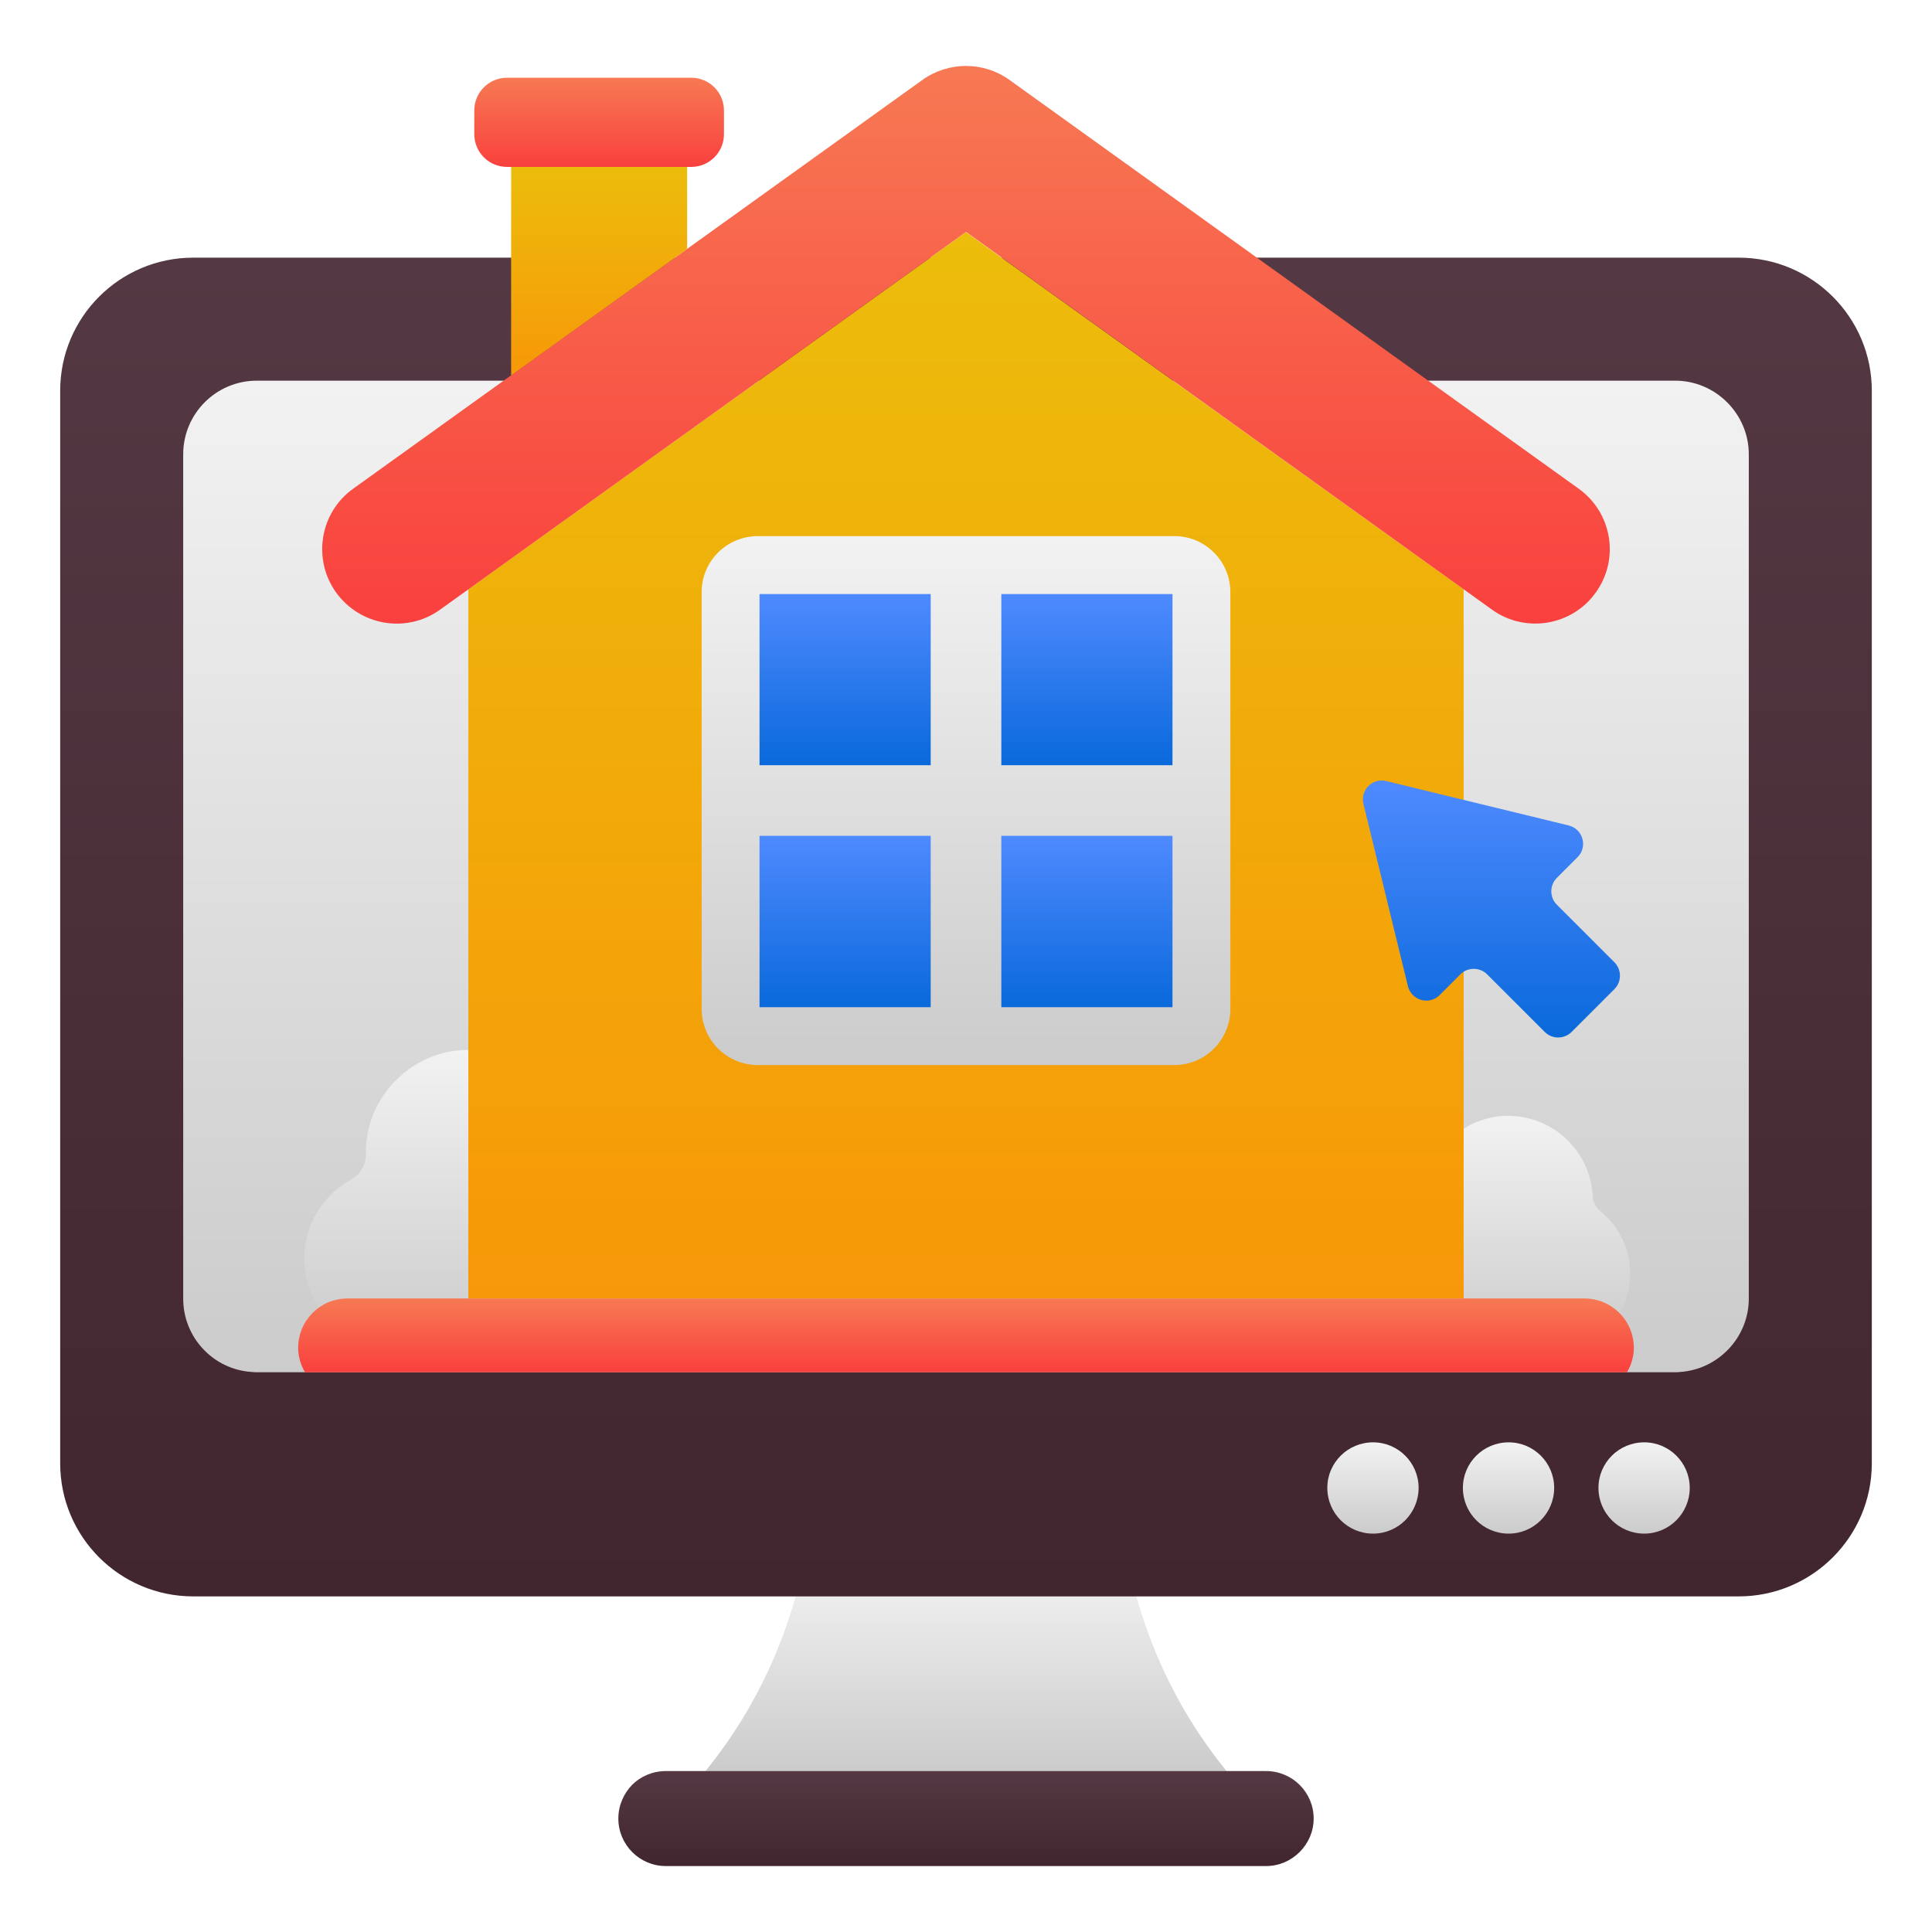 <svg enable-background="new 0 0 512 512" height="512" viewBox="0 0 512 512" width="512" xmlns="http://www.w3.org/2000/svg" xmlns:xlink="http://www.w3.org/1999/xlink"><linearGradient id="lg1"><stop offset=".017" stop-color="#ccc"/><stop offset="1" stop-color="#f2f2f2"/></linearGradient><linearGradient id="SVGID_1_" gradientUnits="userSpaceOnUse" x1="256" x2="256" xlink:href="#lg1" y1="469.357" y2="415.339"/><linearGradient id="lg2"><stop offset="0" stop-color="#41262f"/><stop offset="1" stop-color="#543843"/></linearGradient><linearGradient id="SVGID_2_" gradientUnits="userSpaceOnUse" x1="256" x2="256" xlink:href="#lg2" y1="423.059" y2="68.281"/><linearGradient id="SVGID_3_" gradientUnits="userSpaceOnUse" x1="256" x2="256" xlink:href="#lg1" y1="363.657" y2="100.883"/><linearGradient id="SVGID_4_" gradientUnits="userSpaceOnUse" x1="256" x2="256" xlink:href="#lg2" y1="494.523" y2="469.353"/><linearGradient id="SVGID_5_" gradientUnits="userSpaceOnUse" x1="435.703" x2="435.703" xlink:href="#lg1" y1="406.426" y2="382.236"/><linearGradient id="SVGID_6_" gradientUnits="userSpaceOnUse" x1="399.777" x2="399.777" xlink:href="#lg1" y1="406.426" y2="382.236"/><linearGradient id="SVGID_7_" gradientUnits="userSpaceOnUse" x1="363.85" x2="363.85" xlink:href="#lg1" y1="406.426" y2="382.236"/><linearGradient id="SVGID_8_" gradientUnits="userSpaceOnUse" x1="124.114" x2="124.114" xlink:href="#lg1" y1="357.454" y2="278.263"/><linearGradient id="SVGID_9_" gradientUnits="userSpaceOnUse" x1="395.246" x2="395.246" xlink:href="#lg1" y1="358.396" y2="295.704"/><linearGradient id="lg3"><stop offset="0" stop-color="#f79808"/><stop offset="1" stop-color="#ecbd0b"/></linearGradient><linearGradient id="SVGID_10_" gradientUnits="userSpaceOnUse" x1="256" x2="256" xlink:href="#lg3" y1="344.11" y2="61.503"/><linearGradient id="lg4"><stop offset="0" stop-color="#f9403e"/><stop offset="1" stop-color="#f77953"/></linearGradient><linearGradient id="SVGID_11_" gradientUnits="userSpaceOnUse" x1="255.998" x2="255.998" xlink:href="#lg4" y1="165.267" y2="17.477"/><linearGradient id="SVGID_12_" gradientUnits="userSpaceOnUse" x1="256" x2="256" xlink:href="#lg4" y1="363.67" y2="344.109"/><linearGradient id="SVGID_13_" gradientUnits="userSpaceOnUse" x1="158.777" x2="158.777" xlink:href="#lg3" y1="99.486" y2="44.224"/><linearGradient id="SVGID_14_" gradientUnits="userSpaceOnUse" x1="158.775" x2="158.775" xlink:href="#lg4" y1="44.234" y2="20.6"/><linearGradient id="SVGID_15_" gradientUnits="userSpaceOnUse" x1="256" x2="256" xlink:href="#lg1" y1="282.251" y2="142.076"/><linearGradient id="lg5"><stop offset="0" stop-color="#0969db"/><stop offset="1" stop-color="#4f8aff"/></linearGradient><linearGradient id="SVGID_16_" gradientUnits="userSpaceOnUse" x1="223.964" x2="223.964" xlink:href="#lg5" y1="202.788" y2="157.428"/><linearGradient id="SVGID_17_" gradientUnits="userSpaceOnUse" x1="223.964" x2="223.964" xlink:href="#lg5" y1="266.916" y2="221.505"/><linearGradient id="SVGID_18_" gradientUnits="userSpaceOnUse" x1="288.041" x2="288.041" xlink:href="#lg5" y1="202.788" y2="157.428"/><linearGradient id="SVGID_19_" gradientUnits="userSpaceOnUse" x1="288.041" x2="288.041" xlink:href="#lg5" y1="266.916" y2="221.505"/><linearGradient id="SVGID_20_" gradientUnits="userSpaceOnUse" x1="395.246" x2="395.246" xlink:href="#lg5" y1="274.942" y2="206.839"/><g id="_x32_4_Choose"><g><path d="m325.048 469.357h-138.096c14.203-17.48 22.069-36.541 25.784-54.019h86.528c3.715 17.479 11.581 36.54 25.784 54.019z" fill="url(#SVGID_1_)"/><path d="m496.05 103.558v284.225c0 19.497-15.845 35.277-35.276 35.277h-409.549c-19.496 0-35.275-15.78-35.275-35.277v-284.225c0-19.496 15.779-35.277 35.275-35.277h409.549c19.431 0 35.276 15.781 35.276 35.277z" fill="url(#SVGID_2_)"/><path d="m463.448 120.38v223.781c0 10.303-8.151 18.779-18.257 19.431-.392.065-.849.065-1.239.065h-375.904c-.392 0-.848 0-1.239-.065-10.172-.587-18.258-9.063-18.258-19.431v-223.781c0-10.759 8.737-19.497 19.496-19.497h375.903c10.695 0 19.498 8.804 19.498 19.497z" fill="url(#SVGID_3_)"/><path d="m348.134 481.938c0 3.456-1.434 6.586-3.717 8.868-2.282 2.283-5.412 3.717-8.868 3.717h-159.099c-6.977 0-12.584-5.674-12.584-12.585 0-3.52 1.434-6.65 3.651-8.933 2.282-2.282 5.477-3.652 8.933-3.652h159.099c6.911 0 12.585 5.608 12.585 12.585z" fill="url(#SVGID_4_)"/><path d="m447.798 394.298c0 6.716-5.412 12.128-12.063 12.128-6.716 0-12.128-5.412-12.128-12.128 0-6.65 5.412-12.063 12.128-12.063 6.651.001 12.063 5.413 12.063 12.063z" fill="url(#SVGID_5_)"/><path d="m411.872 394.298c0 6.716-5.412 12.128-12.063 12.128-6.716 0-12.128-5.412-12.128-12.128 0-6.65 5.412-12.063 12.128-12.063 6.65.001 12.063 5.413 12.063 12.063z" fill="url(#SVGID_6_)"/><path d="m375.945 394.298c0 6.716-5.412 12.128-12.063 12.128-6.716 0-12.128-5.412-12.128-12.128 0-6.65 5.412-12.063 12.128-12.063 6.651.001 12.063 5.413 12.063 12.063z" fill="url(#SVGID_7_)"/><path d="m166.969 329.957c-2.055 9.876-10.39 17.64-20.324 19.181-7.936 1.257-15.072-1.142-20.381-5.652-2.455 5.367-6.908 9.706-12.388 12.047-4.053 1.769-8.735 2.397-13.644 1.542-9.534-1.713-17.355-9.421-19.125-18.954-2.055-10.79 3.254-20.666 11.76-25.405 2.626-1.427 4.167-4.053 4.11-7.022v-.571c0-10.561 6.508-19.981 15.7-24.32 3.083-1.484 6.451-2.34 9.991-2.512 12.731-.571 23.692 7.764 27.06 19.353.514 1.827 1.884 3.368 3.597 4.167 9.933 4.739 16.27 15.871 13.644 28.146z" fill="url(#SVGID_8_)"/><path d="m429.923 346.57c-3.597 7.651-11.818 12.446-20.21 11.761-3.996-.286-7.479-1.599-10.39-3.597-1.998-1.314-3.711-3.026-5.138-4.91-1.884 2.454-4.282 4.396-7.022 5.709-4.967 2.454-10.961 2.797-16.727.342-.229-.114-.457-.171-.628-.342-7.136-3.312-11.703-10.847-11.304-18.726.4-9.191 6.623-16.157 14.444-18.44 2.398-.686 4.167-2.512 4.681-4.91.057-.171.057-.285.114-.456 2.341-10.048 11.589-17.127 21.58-17.298 1.484 0 2.968.114 4.453.399 10.447 1.941 17.812 10.847 18.326 20.895.057 1.599.856 3.083 2.112 4.11 7.137 5.767 10.162 16.044 5.709 25.463z" fill="url(#SVGID_9_)"/><path d="m387.882 156.166v187.943h-263.764v-187.943l131.857-94.663z" fill="url(#SVGID_10_)"/><path d="m422.886 157.033c-6.277 8.807-18.652 10.903-27.518 4.51l-139.354-100.078-139.355 100.078c-8.849 6.393-21.181 4.339-27.575-4.51-6.337-8.849-4.339-21.18 4.51-27.518l150.888-108.355c6.908-4.91 16.157-4.91 23.007 0l52.922 38.022c10.018 7.193-36.287-26.052 97.965 70.334 8.849 6.337 10.904 18.668 4.51 27.517z" fill="url(#SVGID_11_)"/><path d="m431.169 363.67c1.117-1.919 1.809-4.112 1.809-6.488 0-7.251-5.87-13.073-13.072-13.073h-327.811c-3.601 0-6.858 1.431-9.225 3.799-2.367 2.367-3.848 5.624-3.848 9.273 0 2.377.688 4.572 1.802 6.488h350.345z" fill="url(#SVGID_12_)"/><path d="m182.098 44.224v21.751l-46.643 33.511v-55.262z" fill="url(#SVGID_13_)"/><path d="m191.859 29.277v6.28c0 4.795-3.882 8.677-8.678 8.677h-48.811c-4.796 0-8.678-3.882-8.678-8.677v-6.28c0-4.796 3.882-8.678 8.678-8.678h48.812c4.795.001 8.677 3.882 8.677 8.678z" fill="url(#SVGID_14_)"/><path d="m326.055 156.897v110.467c0 8.234-6.653 14.887-14.821 14.887h-110.402c-8.234 0-14.887-6.653-14.887-14.887v-110.467c0-8.169 6.653-14.821 14.887-14.821h110.402c8.168 0 14.821 6.652 14.821 14.821z" fill="url(#SVGID_15_)"/><path d="m201.284 157.428h45.36v45.36h-45.36z" fill="url(#SVGID_16_)"/><path d="m201.284 221.505h45.36v45.411h-45.36z" fill="url(#SVGID_17_)"/><path d="m265.361 157.428h45.36v45.36h-45.36z" fill="url(#SVGID_18_)"/><path d="m265.361 221.505h45.36v45.411h-45.36z" fill="url(#SVGID_19_)"/><path d="m418.082 227.143-5.505 5.505c-1.952 1.952-1.951 5.152 0 7.104l15.263 15.263c1.952 1.952 1.952 5.152 0 7.104l-11.36 11.36c-1.952 1.952-5.152 1.951-7.104 0l-15.263-15.263c-1.952-1.952-5.153-1.952-7.105 0l-5.504 5.504c-2.732 2.732-7.455 1.444-8.393-2.381l-11.788-48.326c-.859-3.67 2.42-6.949 6.089-6.011l48.287 11.749c3.827.936 5.116 5.659 2.383 8.392z" fill="url(#SVGID_20_)"/></g></g></svg>